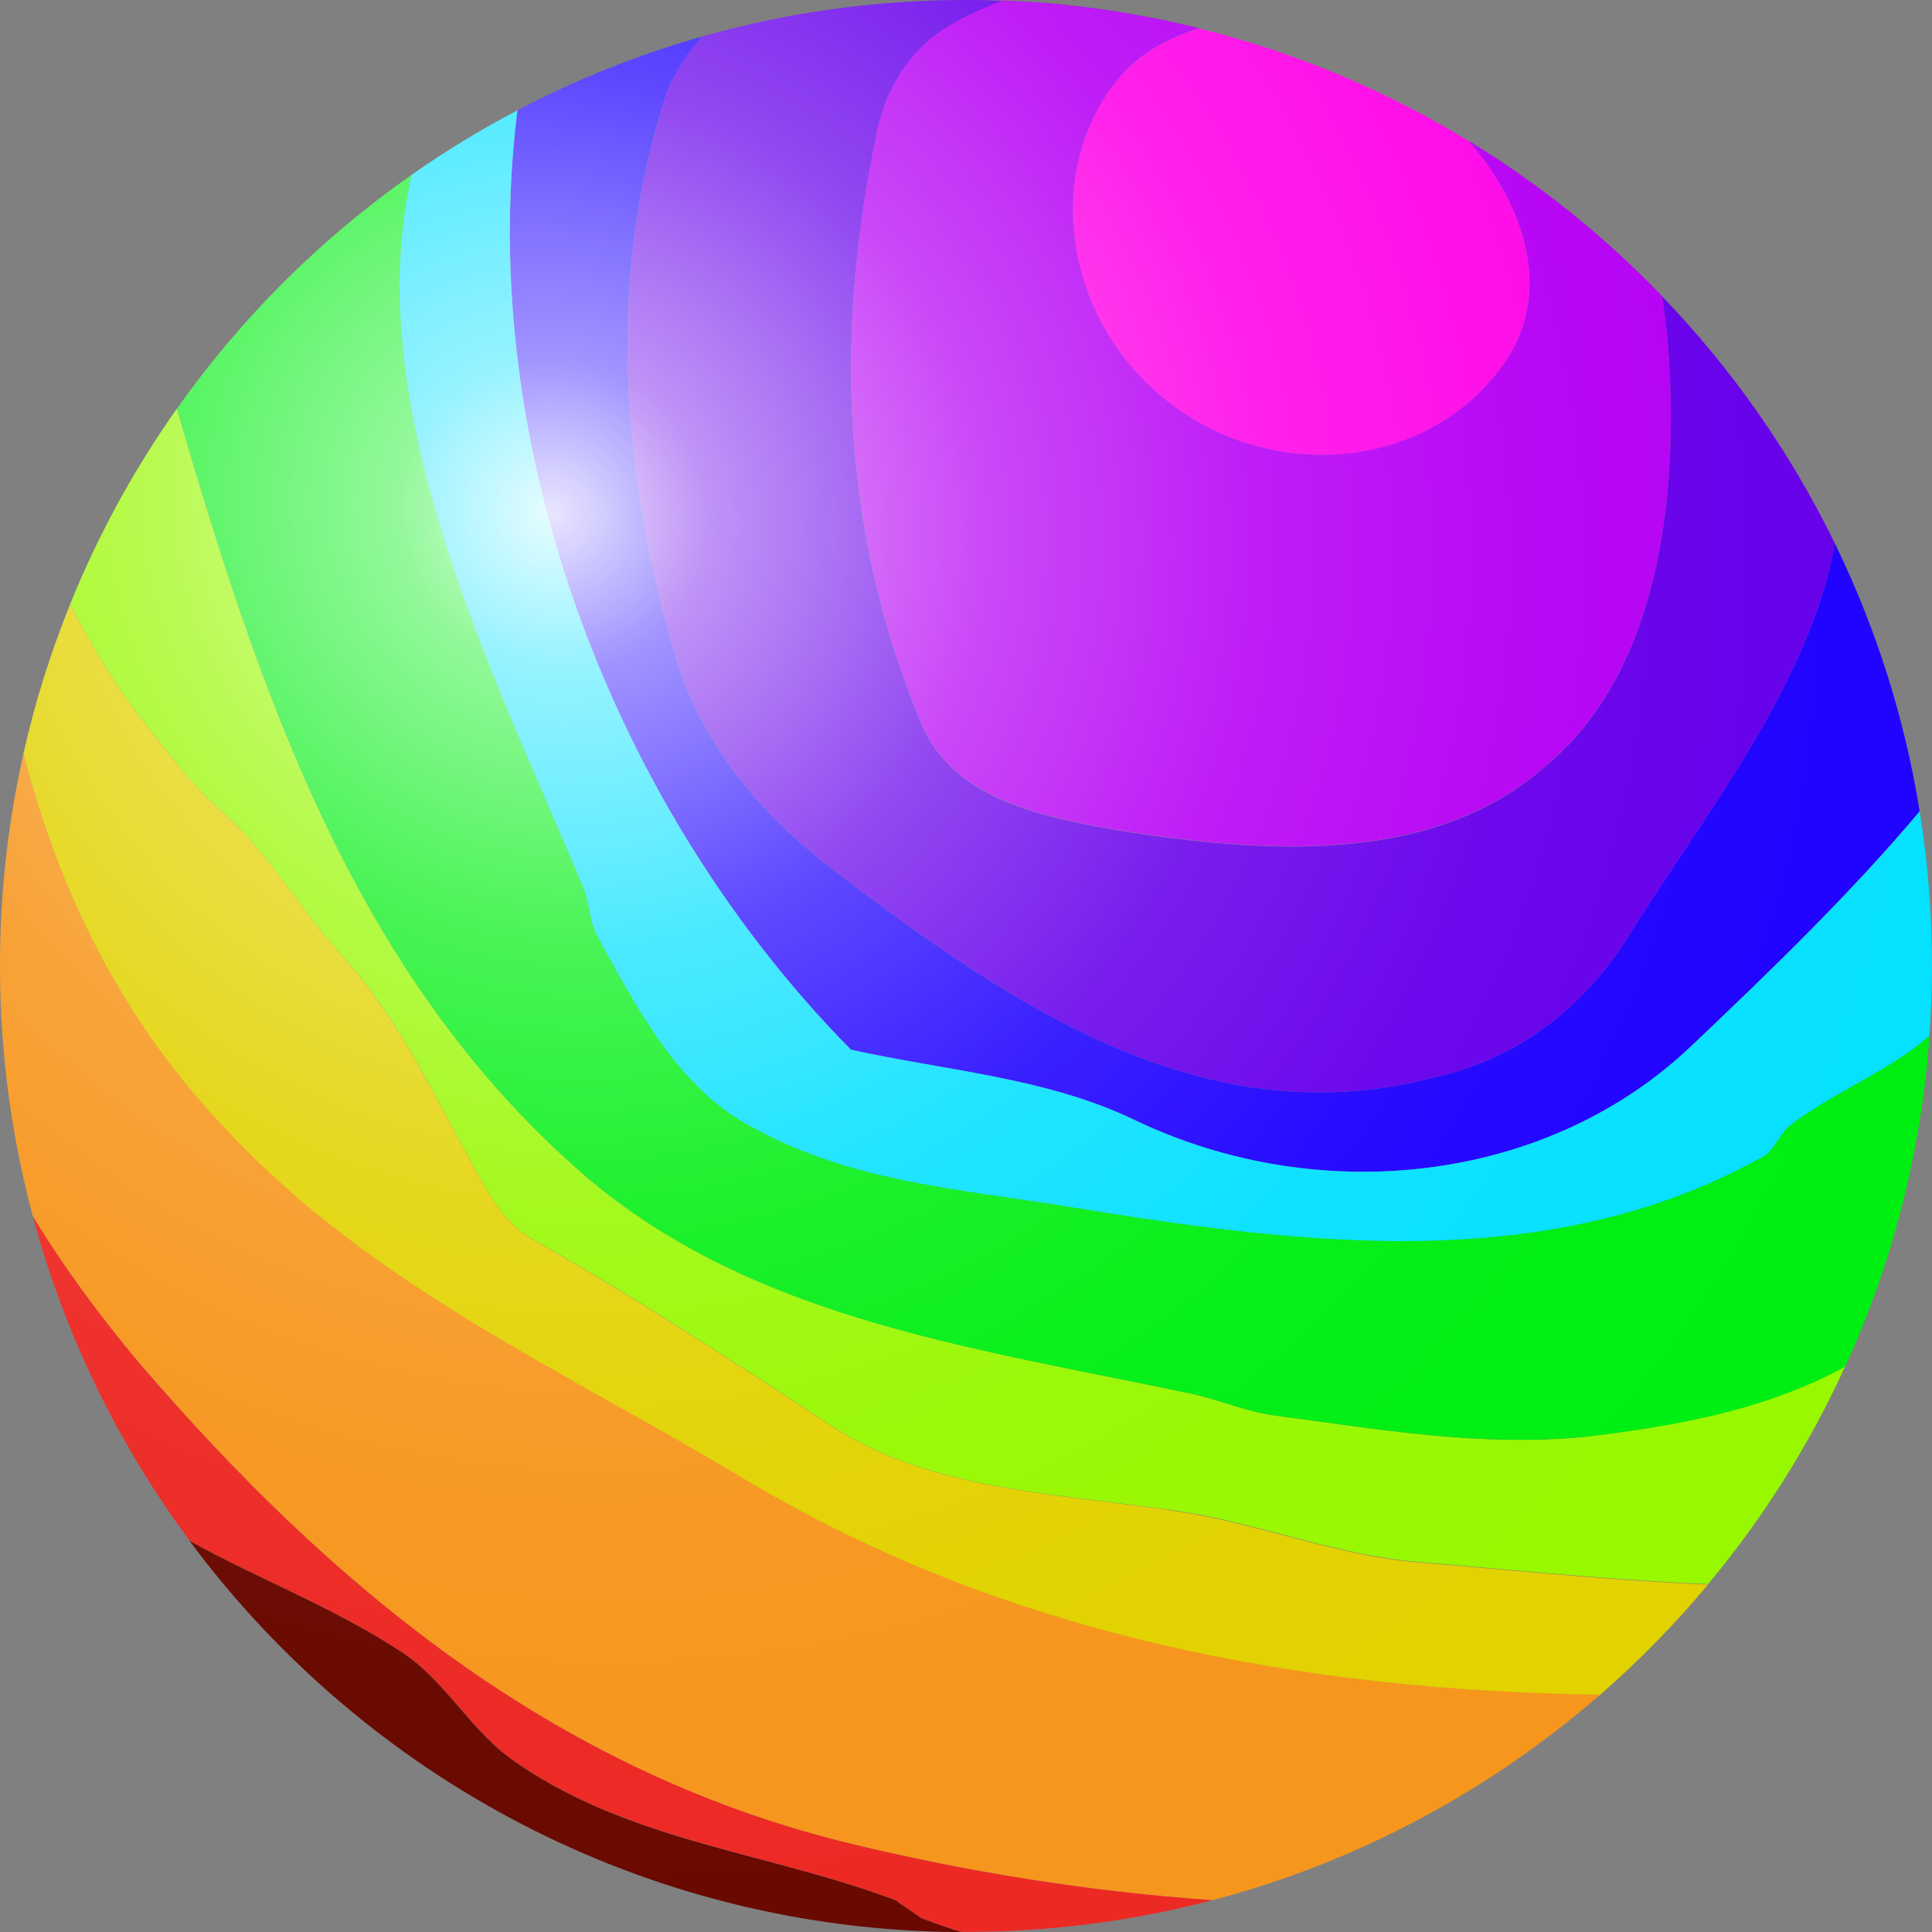 <?xml version="1.0" encoding="UTF-8"?>
<svg id="Layer_2" data-name="Layer 2" xmlns="http://www.w3.org/2000/svg" xmlns:xlink="http://www.w3.org/1999/xlink" viewBox="0 0 178.75 178.75">
  <rect x="0" y="0" width="178.75" height="178.75" fill="#808080" stroke="none"/>
  <defs>
    <style>
      .cls-1 {
        fill: #6700eb;
      }

      .cls-1, .cls-2, .cls-3, .cls-4, .cls-5, .cls-6, .cls-7, .cls-8, .cls-9, .cls-10, .cls-11, .cls-12 {
        stroke-width: 0px;
      }

      .cls-2 {
        fill: #ff06e8;
      }

      .cls-3 {
        fill: #06e1ff;
      }

      .cls-4 {
        fill: #98f800;
      }

      .cls-5 {
        fill: #690900;
      }

      .cls-6 {
        fill: #b600f5;
      }

      .cls-7 {
        fill: #e2d200;
      }

      .cls-8 {
        fill: #2003ff;
      }

      .cls-9 {
        fill: url(#radial-gradient);
      }

      .cls-10 {
        fill: #00ef12;
      }

      .cls-11 {
        fill: #ed2924;
      }

      .cls-12 {
        fill: #f7961d;
      }
    </style>
    <radialGradient id="radial-gradient" cx="51.17" cy="47.51" fx="51.17" fy="47.51" r="148.09" gradientTransform="translate(43.22 -20.26) rotate(41.9) scale(1 .95)" gradientUnits="userSpaceOnUse">
      <stop offset="0" stop-color="#fff" stop-opacity=".9"/>
      <stop offset=".1" stop-color="rgba(255, 255, 255, .76)" stop-opacity=".76"/>
      <stop offset=".28" stop-color="rgba(255, 255, 255, .53)" stop-opacity=".53"/>
      <stop offset=".45" stop-color="rgba(255, 255, 255, .34)" stop-opacity=".34"/>
      <stop offset=".62" stop-color="rgba(255, 255, 255, .19)" stop-opacity=".19"/>
      <stop offset=".77" stop-color="rgba(255, 255, 255, .09)" stop-opacity=".09"/>
      <stop offset=".9" stop-color="rgba(255, 255, 255, .02)" stop-opacity=".02"/>
      <stop offset="1" stop-color="#fff" stop-opacity="0"/>
    </radialGradient>
  </defs>
  <g id="Layer_1-2" data-name="Layer 1">
    <path class="cls-11" d="M47.12,162.6c10.65,7.74,23.87,8.71,35.81,13.23.32.32,1.94,1.29,2.26,1.61,1.24.48,2.49.91,3.75,1.3.15,0,.3,0,.44,0,7.89,0,15.54-1.03,22.82-2.94-11.48-.8-22.96-2.63-34.43-5.46-26.77-6.77-47.1-23.55-64.84-44.19-3.53-4.2-6.94-8.79-9.9-13.65,2.94,10.99,7.92,21.15,14.51,30.04,6.21,3.48,12.9,5.97,19.26,10.06,4.19,2.58,6.45,7.1,10.32,10Z"/>
    <path class="cls-5" d="M88.93,178.75c-1.26-.39-2.51-.83-3.75-1.3-.32-.32-1.94-1.29-2.26-1.61-11.94-4.52-25.16-5.48-35.81-13.23-3.87-2.9-6.13-7.42-10.32-10-6.36-4.09-13.04-6.58-19.26-10.06,16.2,21.86,42.13,36.06,71.39,36.21Z"/>
    <path class="cls-12" d="M20.99,104.54c-9.46-9.83-15.54-21.91-18.8-34.87C.76,76.01,0,82.6,0,89.38,0,97.37,1.06,105.12,3.03,112.5c2.95,4.86,6.37,9.46,9.9,13.65,17.74,20.65,38.07,37.42,64.84,44.19,11.48,2.83,22.96,4.66,34.43,5.46,13.46-3.54,25.67-10.15,35.86-19.02-27.22-.39-54.47-5.32-78.68-19.66-17.1-10.32-34.84-18.06-48.39-32.58Z"/>
    <path class="cls-4" d="M146.8,132.92c-9.68.97-19.03-.65-28.71-1.94-2.58-.32-4.84-1.29-7.42-1.94-21.29-4.52-42.26-7.1-58.07-21.61-20.19-18.33-28.72-43.84-36.24-69.61-3.95,5.59-7.27,11.65-9.87,18.08,2.27,4.48,4.98,8.78,8.37,12.82,1.94,2.58,3.87,4.84,6.13,6.77,4.19,3.87,6.77,8.71,10.65,12.9,5.81,6.45,9.03,14.19,13.55,21.94.97,1.61,2.26,3.23,3.87,4.19,9.68,5.48,18.06,10.97,27.42,17.1,9.03,6.13,20.32,6.45,31.61,8.06,7.74.97,15.16,4.19,23.23,4.84,8.83.74,17.78,1.67,26.72,2.04,5.07-6.08,9.35-12.85,12.68-20.15-7.21,3.96-15.57,5.51-23.92,6.49Z"/>
    <path class="cls-7" d="M108.09,139.7c-11.29-1.61-22.58-1.94-31.61-8.06-9.36-6.13-17.74-11.61-27.42-17.1-1.61-.97-2.9-2.58-3.87-4.19-4.52-7.74-7.74-15.48-13.55-21.94-3.87-4.19-6.45-9.03-10.65-12.9-2.26-1.94-4.19-4.19-6.13-6.77-3.39-4.04-6.09-8.34-8.37-12.82-1.79,4.42-3.24,9.02-4.31,13.77,3.27,12.95,9.34,25.04,18.8,34.87,13.55,14.52,31.29,22.26,48.39,32.58,24.21,14.34,51.46,19.27,78.68,19.66,3.59-3.13,6.93-6.54,9.98-10.2-8.94-.37-17.9-1.31-26.72-2.04-8.06-.65-15.48-3.87-23.23-4.84Z"/>
    <path class="cls-2" d="M103.89,6.79c-7.74,8.71-5.48,23.23,4.52,30.65,9.36,7.1,23.23,6.13,30.32-3.23,5.15-6.6,2.54-15.03-2.89-21.19-7.62-4.65-16-8.19-24.9-10.39-2.77.84-5.26,2.24-7.05,4.17Z"/>
    <path class="cls-6" d="M154.22,30.66c-.12-1.08-.26-2.16-.42-3.24-5.32-5.54-11.35-10.39-17.95-14.41,5.42,6.16,8.04,14.6,2.89,21.19-7.1,9.36-20.97,10.32-30.32,3.23-10-7.42-12.26-21.94-4.52-30.65,1.79-1.93,4.28-3.32,7.05-4.17-5.87-1.45-11.96-2.34-18.23-2.57-1.8.66-3.57,1.49-5.28,2.54-3.55,2.26-5.81,6.13-6.45,10.32-3.87,18.71-2.9,36.77,4.19,53.87,2.9,7.1,10.97,8.71,18.06,10,14.19,2.26,29.68,3.23,40-6.13,10.65-9.03,12.26-26.13,10.97-40Z"/>
    <path class="cls-1" d="M153.79,27.43c.16,1.08.3,2.16.42,3.24,1.29,13.87-.32,30.97-10.97,40-10.32,9.36-25.81,8.39-40,6.13-7.1-1.29-15.16-2.9-18.06-10-7.1-17.1-8.06-35.16-4.19-53.87.65-4.19,2.9-8.06,6.45-10.32,1.71-1.05,3.47-1.87,5.28-2.54C91.61.02,90.49,0,89.38,0,80.93,0,72.77,1.17,65.03,3.36c-1.43,1.53-2.61,3.29-3.39,5.37-5.48,16.77-4.19,34.52.65,51.29,2.26,8.39,8.06,15.48,15.48,20.97,16.13,12.26,33.87,24.19,54.84,18.71,7.42-1.61,13.55-6.13,17.74-12.58,4.84-7.74,9.68-14.19,13.87-21.94,2.47-4.74,4.68-9.75,5.53-14.93-4.12-8.44-9.52-16.13-15.96-22.82Z"/>
    <path class="cls-8" d="M78.73,97.12c8.71,1.94,18.06,2.58,26.13,6.45,17.42,8.39,38.71,5.81,51.94-7.1,7.22-6.87,14.43-13.83,20.81-21.41-1.41-8.76-4.1-17.1-7.86-24.81-.85,5.18-3.06,10.19-5.53,14.93-4.19,7.74-9.03,14.19-13.87,21.94-4.19,6.45-10.32,10.97-17.74,12.58-20.97,5.48-38.71-6.45-54.84-18.71-7.42-5.48-13.23-12.58-15.48-20.97-4.84-16.77-6.13-34.52-.65-51.29.79-2.08,1.96-3.84,3.39-5.37-6,1.7-11.74,4-17.16,6.85-3.92,31.25,8.99,64.75,30.86,86.91Z"/>
    <path class="cls-3" d="M156.8,96.47c-13.23,12.9-34.52,15.48-51.94,7.1-8.06-3.87-17.42-4.52-26.13-6.45-21.87-22.16-34.78-55.66-30.86-86.91-3.4,1.79-6.67,3.78-9.8,5.98-4.89,21.47,7.54,46.11,15.82,65.77.65,1.61.65,3.23,1.29,4.52,3.87,7.1,7.74,14.52,14.84,18.06,9.03,4.84,18.71,5.48,28.71,7.1,21.61,3.55,44.52,6.45,64.19-4.52.97-.32,1.61-1.94,2.58-2.9,4.08-3.17,9.27-5.07,13.01-8.38.15-2.13.24-4.28.24-6.45,0-4.87-.39-9.65-1.14-14.31-6.38,7.58-13.59,14.55-20.81,21.41Z"/>
    <path class="cls-10" d="M165.51,104.21c-.97.97-1.61,2.58-2.58,2.9-19.68,10.97-42.58,8.06-64.19,4.52-10-1.61-19.68-2.26-28.71-7.1-7.1-3.55-10.97-10.97-14.84-18.06-.65-1.29-.65-2.9-1.29-4.52-8.28-19.66-20.7-44.3-15.82-65.77-8.42,5.91-15.77,13.24-21.71,21.64,7.52,25.78,16.04,51.28,36.24,69.61,15.81,14.52,36.77,17.1,58.07,21.61,2.58.65,4.84,1.61,7.42,1.94,9.68,1.29,19.03,2.9,28.71,1.94,8.36-.98,16.71-2.53,23.92-6.49,4.31-9.44,7.02-19.75,7.79-30.6-3.74,3.31-8.93,5.21-13.01,8.38Z"/>
    <path class="cls-9" d="M177.61,75.06c-1.41-8.76-4.1-17.1-7.86-24.81-4.12-8.44-9.52-16.13-15.96-22.82-5.32-5.54-11.35-10.39-17.95-14.41-7.62-4.65-16-8.19-24.9-10.39-5.87-1.45-11.96-2.34-18.23-2.57-1.11-.04-2.22-.06-3.34-.06-8.44,0-16.61,1.17-24.35,3.36-6,1.7-11.74,4-17.16,6.85-3.4,1.79-6.67,3.78-9.8,5.98-8.42,5.91-15.77,13.24-21.71,21.64-3.95,5.59-7.27,11.65-9.87,18.08-1.79,4.42-3.24,9.02-4.31,13.77-1.43,6.34-2.18,12.93-2.18,19.7,0,8,1.06,15.75,3.03,23.12,2.94,10.99,7.92,21.15,14.51,30.04,16.2,21.86,42.13,36.06,71.39,36.21.15,0,.3,0,.44,0,7.89,0,15.54-1.03,22.82-2.94,13.46-3.54,25.67-10.15,35.86-19.02,3.59-3.13,6.93-6.54,9.98-10.2,5.07-6.08,9.35-12.85,12.68-20.15,4.31-9.44,7.02-19.75,7.79-30.6.15-2.13.24-4.28.24-6.45,0-4.87-.39-9.65-1.14-14.31Z"/>
  </g>
</svg>